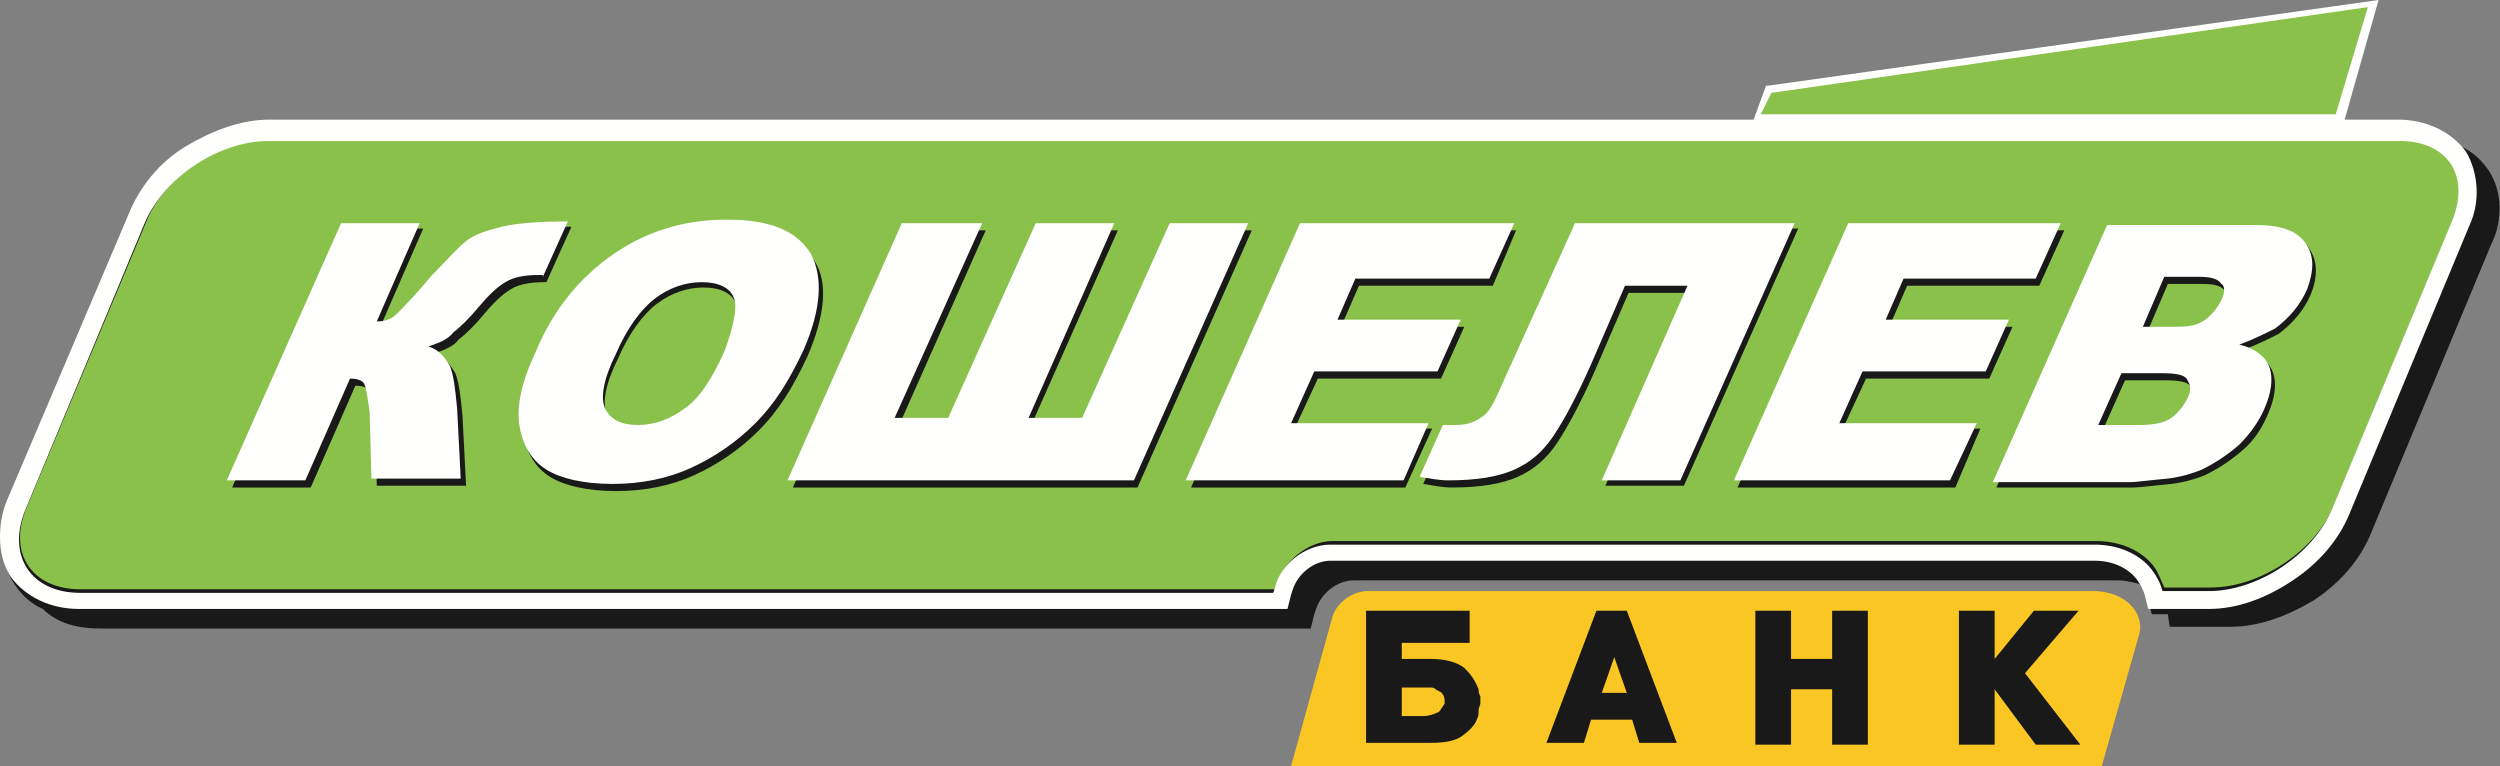<?xml version="1.0" encoding="UTF-8"?> <svg xmlns="http://www.w3.org/2000/svg" viewBox="0 0 140 42.9"><rect x="0" y="0" width="140" height="42.9" fill="#808080" stroke="none"/><path fill="#f9c623" d="M117.7 42.9l2.1-7.4c.3-1.1-.7-2.4-2.6-2.4H76.6c-.9 0-1.8.7-2 1.5l-2.3 8.3h45.4"></path><g fill="#1a1919"><path d="M139.4 9.6c-.4-.6-.9-1.1-1.6-1.4-.8-.8-1.9-1.1-3.3-1.1H15.3c-1.6 0-3.2.6-4.7 1.5-1.5 1-2.6 2.3-3.2 3.8l-6.8 16C0 30 0 31.5.8 32.7c.4.6.9 1.1 1.6 1.4.8.8 1.9 1.1 3.3 1.1h67.7l.2-.8.1-.3c.3-.9 1.2-1.6 2.1-1.6h42.8c.4 0 .8.1 1.2.2l.1.1c.2.3.3.5.4.8l.2.8h.9l.1.7h3.4c1.6 0 3.2-.6 4.7-1.5 1.5-1 2.6-2.3 3.2-3.8l6.7-16.1c.7-1.4.6-3-.1-4.1zM11.8 9.3c-1.5 1-2.6 2.3-3.2 3.8l-6.8 16c-.3.6-.4 1.3-.4 1.8-.1-.6.1-1.3.4-2.1l6.7-16.1c.8-1.9 2.8-3.6 4.9-4.3-.6.3-1.2.6-1.6.9z"></path><path d="M82 37.4c-.4-.3-1-.5-1.9-.5h-1.6V36h3.8v-1.8h-5.8v7.4h3.6c.8 0 1.4-.1 1.8-.4.4-.3.7-.6.8-.9.1-.2.1-.3.1-.5s.1-.3.1-.4V39c-.1-.2-.1-.3-.1-.4-.2-.5-.4-.8-.8-1.2zm-1.5 2.5c-.2.1-.5.2-.8.2h-1.2v-1.6h1.6c.1 0 .2 0 .3.1.1.1.3.1.4.3.1.1.1.3.1.5-.2.3-.3.5-.4.5zm35.9-5.7h-2.5l-2.2 2.7v-2.7h-2v7.5h2v-3.1l2.3 3.1h2.5l-3.1-4 3-3.5zm-27 0l-2.8 7.4h2.1l.4-1.3h2.3l.4 1.3h2.1l-2.8-7.4h-1.7zm.3 4.6l.7-2 .7 2h-1.4zm12.9-1.9h-2.3v-2.7h-2v7.5h2v-3.1h2.3v3.1h2v-7.5h-2v2.7z"></path></g><path fill="#8ac14b" d="M132.9.3L99 5l-.5 1.7H131l1.9-6.4zm1.4 7.5H15.1c-2.8 0-5.9 2.1-6.9 4.6l-6.7 16C.4 31 1.8 33 4.5 33h66.9l.1-.3c.4-1.3 1.8-2.4 3.1-2.4h42.8c1.3 0 2.5.5 3.2 1.4.3.4.4.8.6 1.2h2.6c2.8 0 5.9-2.1 6.9-4.6l6.7-16.1c1-2.4-.4-4.4-3.1-4.4z"></path><path fill="#1a1919" d="M30.6 15.8l1.4-3.1c-1.6 0-2.9.1-3.7.3-.8.2-1.5.4-2 .8s-1.1 1.1-1.9 1.9c-1 1.2-1.7 1.9-2 2.2-.3.3-.7.4-1.1.4l2.4-5.5h-4.4L13 27.3h4.4l2.5-5.7c.4 0 .7.1.8.3.1.2.2.8.3 1.6l.1 3.7h5l-.2-3.9c-.1-1.1-.2-1.9-.4-2.4-.3-.5-.6-.9-1.2-1.1.6-.2 1.1-.4 1.4-.8.4-.3.9-.8 1.4-1.4s1-1.1 1.5-1.4 1.1-.4 2-.4zm15-1.2c-.8-1.3-2.3-1.9-4.7-1.9-2.3 0-4.4.6-6.3 1.9s-3.4 3.1-4.4 5.5c-.8 1.7-1.1 3.1-.9 4.2s.7 1.9 1.5 2.4 2.1.8 3.7.8 3.1-.3 4.4-.9 2.5-1.4 3.6-2.5 1.9-2.4 2.7-4.1c1-2.3 1.2-4.2.4-5.4zm-4.9 5.3c-.7 1.6-1.5 2.8-2.3 3.3-.8.6-1.7.9-2.6.9s-1.5-.3-1.8-.9c-.3-.6-.1-1.7.6-3.1.6-1.4 1.4-2.5 2.2-3.1.8-.6 1.7-.9 2.6-.9s1.6.3 1.8.9c.3.6.2 1.6-.5 2.9zm25-7l-4.9 10.8h-3l4.8-10.8h-4.5l-4.8 10.8h-2.9l4.8-10.8h-4.4l-6.4 14.4h19.3l6.4-14.4h-4.4zM72.5 24l1.3-2.8h6.9l1.3-2.9h-6.9l1-2.3h7.5l1.3-3.1H73l-6.3 14.4h12l1.5-3.3h-7.7zm15.9-11.2l-4.3 9.6c-.3.7-.6 1.2-1 1.4-.4.3-.9.4-1.4.4H81l-1.3 2.9c.6.1 1.1.2 1.6.2 1.6 0 2.8-.2 3.7-.6.9-.4 1.6-1 2.2-1.9s1.3-2.2 2.1-4l1.9-4.4h3.5l-4.8 10.8h4.4l6.4-14.4H88.4zm23 8.4l1.3-2.9h-6.9l1-2.3h7.4l1.4-3.1h-11.9l-6.4 14.4h12.2l1.4-3.3h-7.7l1.3-2.8h6.9zm17.9-7.3c-.4-.7-1.4-1-2.8-1h-8.3l-6.4 14.4h7.7c.3 0 1-.1 2.1-.2.8-.1 1.4-.3 1.9-.5.8-.4 1.4-.8 2.1-1.4s1.1-1.3 1.4-2c.4-.9.5-1.7.3-2.3-.2-.6-.8-1.1-1.7-1.3.8-.3 1.4-.6 2-.9.8-.6 1.4-1.3 1.8-2.2.4-1 .4-1.9-.1-2.6zm-6.6 8.8c-.2.4-.5.8-.9 1.1-.4.3-1.1.4-1.8.4h-2.3l1.3-2.9h2.3c.8 0 1.3.1 1.4.4.2.2.2.6 0 1zm1.9-5.5c-.2.4-.5.8-.9 1.1-.4.3-.9.4-1.6.4h-1.9l1.2-2.8h1.9c.7 0 1.1.1 1.3.4.2.1.2.4 0 .9z"></path><g fill="#fffffe"><path d="M138.1 8.5c-.8-1.1-2.2-1.8-3.8-1.8h-3l1.9-6.7L99 4.8h-.1l-.7 1.9H15.1c-1.6 0-3.2.6-4.7 1.5S7.8 10.5 7.2 12L.4 28c-.3.7-.4 1.4-.4 2.1 0 .8.2 1.6.6 2.2.8 1.1 2.2 1.8 3.8 1.8h67.7l.2-.8.1-.3c.3-.9 1.2-1.6 2.1-1.6h42.8c1 0 1.9.4 2.4 1.1.2.3.3.5.4.8l.2.8h3.4c1.6 0 3.2-.6 4.7-1.6s2.6-2.3 3.2-3.8l6.7-16.1c.6-1.3.5-2.9-.2-4.1zM99.2 5.2L132.6.4l-1.8 6H98.6l.6-1.2zm38.1 7.2l-6.7 16.1c-1.1 2.6-4.2 4.6-6.9 4.6h-2.6c-.1-.4-.3-.8-.6-1.2-.7-.9-1.9-1.4-3.2-1.4H74.5c-1.4 0-2.8 1.1-3.1 2.4l-.1.3H4.5c-2.8 0-4.1-2.1-3.1-4.6l6.7-16.1c1.1-2.6 4.2-4.6 6.9-4.6h119.2c2.8-.1 4.2 1.9 3.1 4.5z"></path><path d="M30.4 15.5l1.4-3.1c-1.6 0-2.9.1-3.7.3s-1.5.4-2 .8-1.1 1.1-1.9 1.9c-1 1.2-1.7 1.9-2 2.2-.3.3-.7.4-1.1.4l2.4-5.5h-4.4l-6.4 14.4h4.4l2.5-5.7c.4 0 .7.1.8.3.1.2.2.8.3 1.6l.1 3.7h5l-.2-3.9c-.1-1.1-.2-1.9-.4-2.4-.3-.5-.6-.9-1.2-1.1.6-.2 1.1-.4 1.4-.8.4-.3.9-.8 1.4-1.4s1-1.1 1.5-1.4 1.1-.4 1.9-.4h.2v.1zm15-1.3c-.8-1.3-2.3-1.9-4.7-1.9-2.3 0-4.4.6-6.3 1.9S31 17.3 30 19.7c-.8 1.7-1.1 3.1-.9 4.2s.7 1.9 1.5 2.4 2.1.8 3.7.8 3.1-.3 4.4-.9 2.5-1.4 3.6-2.5 1.9-2.4 2.7-4.1c1-2.3 1.1-4.1.4-5.4zm-4.8 5.4c-.7 1.6-1.5 2.8-2.3 3.3-.8.6-1.7.9-2.6.9s-1.5-.3-1.8-.9c-.3-.6-.1-1.7.6-3.1.6-1.4 1.4-2.5 2.2-3.1.8-.6 1.7-.9 2.6-.9s1.6.3 1.8.9c.2.5 0 1.5-.5 2.9zm24.9-7.1l-4.9 10.9h-3l4.8-10.9H58l-4.9 10.9h-3L55 12.5h-4.5l-6.4 14.4h19.4l6.4-14.4h-4.4zm6.8 11.2l1.3-2.9h6.9l1.3-2.9h-6.9l1-2.3h7.5l1.4-3.1h-12l-6.4 14.4h12.2l1.4-3.2h-7.7zm15.9-11.2L83.9 22c-.3.7-.6 1.2-1 1.4-.4.3-.9.4-1.4.4h-.7l-1.3 2.9c.6.1 1.1.2 1.6.2 1.6 0 2.8-.2 3.7-.6.9-.4 1.6-1 2.2-1.9s1.3-2.2 2.1-4L91 16h3.5l-4.8 10.9h4.4l6.4-14.4H88.2zm23 8.3l1.3-2.9h-6.9l1-2.3h7.4l1.4-3.1h-11.9l-6.4 14.4h12.1l1.5-3.2H103l1.3-2.9h6.9zm15.1-8.2H118L111.6 27h7.7c.3 0 1-.1 2.1-.2.8-.1 1.4-.3 1.9-.5.8-.4 1.4-.8 2.1-1.4.6-.6 1.1-1.3 1.4-2 .4-.9.5-1.7.3-2.3-.2-.6-.8-1.1-1.7-1.3.8-.3 1.4-.6 2-.9.8-.6 1.4-1.3 1.8-2.2.4-1.1.4-1.9-.1-2.6s-1.4-1-2.8-1zm-3.8 9.7c-.2.4-.5.8-.9 1.1-.4.3-1.1.4-1.8.4h-2.3l1.3-2.9h2.3c.8 0 1.3.1 1.4.4.2.3.2.6 0 1zm1.9-5.5c-.2.4-.5.8-.9 1.1-.4.3-.9.4-1.6.4H120l1.2-2.8h1.9c.7 0 1.1.1 1.3.4.2.1.2.5 0 .9z"></path></g></svg> 